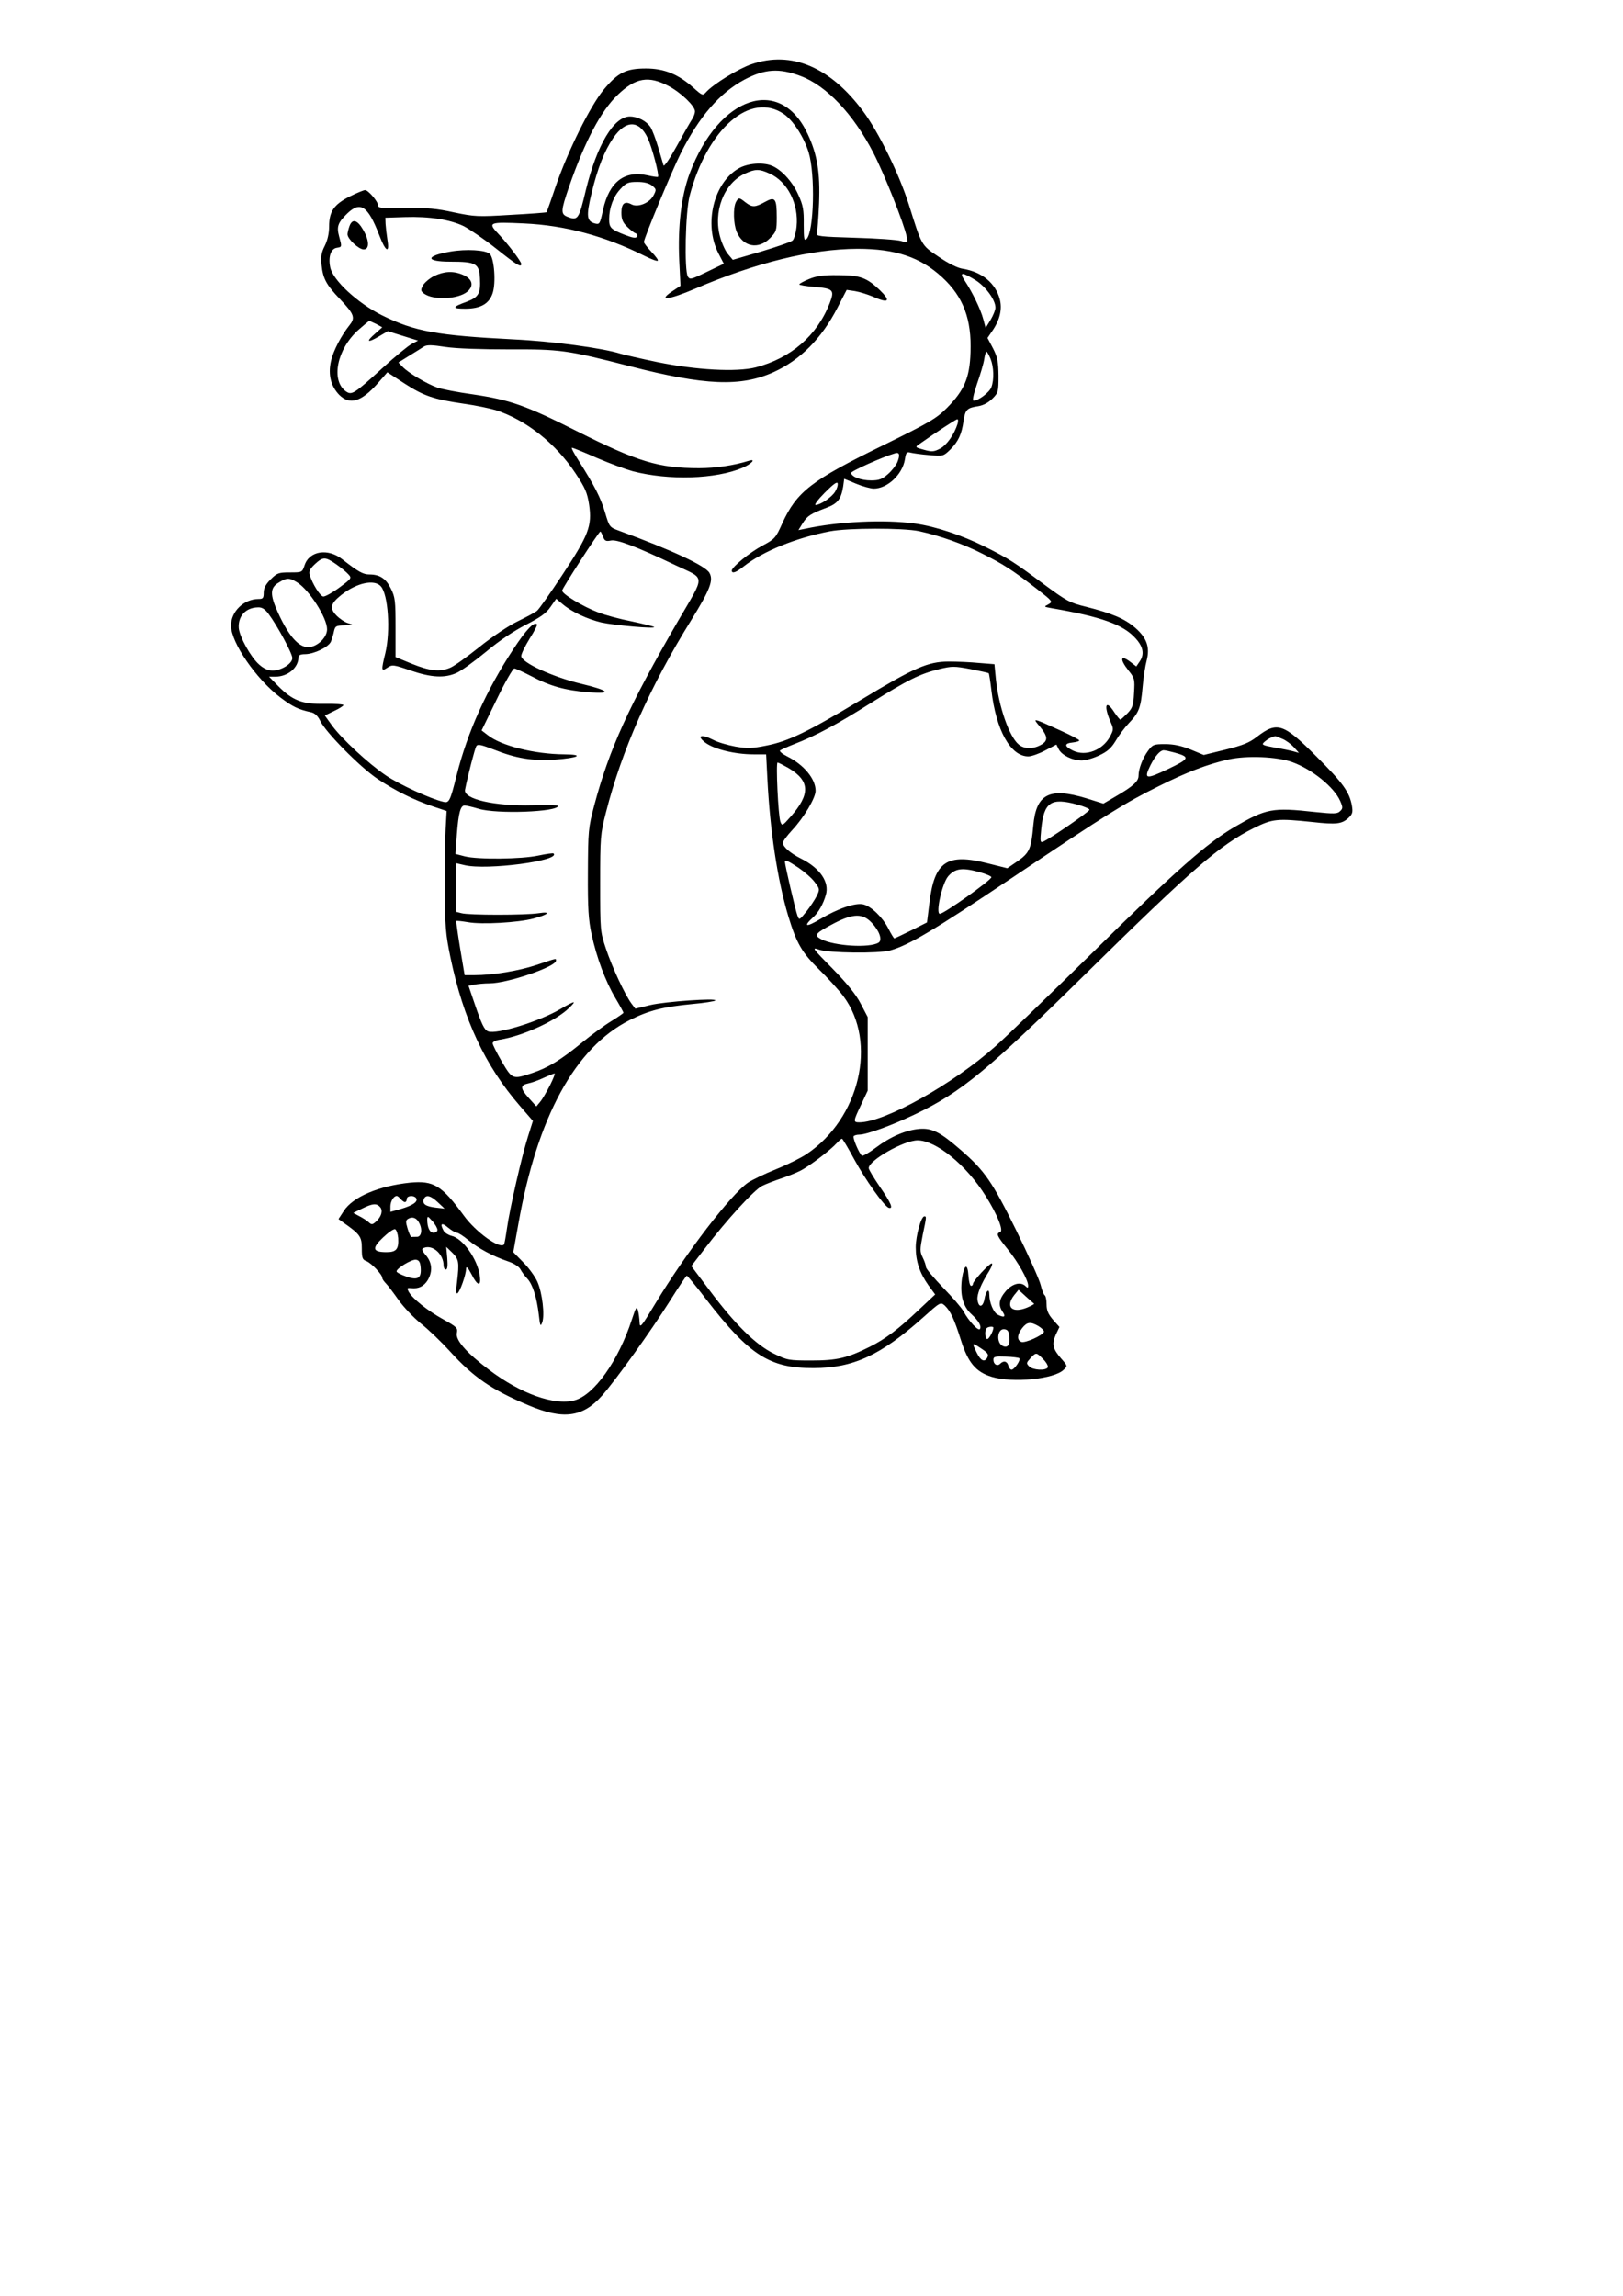 <?xml version="1.0" encoding="UTF-8" standalone="yes"?>
<svg version="1.0" xmlns="http://www.w3.org/2000/svg" width="210mm" height="297mm" viewBox="0 0 794 1123" preserveAspectRatio="xMidYMid meet">
  <g transform="translate(0,1123) scale(0.1,-0.1)" fill="#000000" stroke="none">
    <path d="M3677 10916 c-65 -22 -185 -96 -222 -136 -17 -19 -18 -19 -64 22 -73
65 -142 93 -231 93 -98 0 -137 -20 -207 -104 -67 -82 -174 -298 -234 -471 -23
-69 -44 -126 -45 -128 -1 -2 -80 -8 -174 -13 -163 -10 -178 -9 -279 12 -85 19
-132 23 -238 21 -110 -2 -133 0 -133 12 0 19 -48 76 -64 76 -7 0 -41 -14 -75
-31 -77 -39 -101 -73 -101 -147 0 -34 -8 -68 -21 -94 -17 -33 -20 -53 -16 -94
7 -67 23 -97 91 -168 68 -72 75 -90 47 -125 -42 -53 -81 -127 -92 -178 -15
-66 0 -123 41 -165 51 -50 107 -34 187 56 l48 55 84 -55 c95 -61 141 -77 291
-99 58 -8 128 -23 155 -31 148 -48 293 -162 391 -310 47 -71 57 -94 66 -153
15 -104 -2 -148 -131 -343 -59 -90 -115 -169 -124 -176 -8 -7 -51 -30 -94 -51
-44 -21 -126 -76 -188 -126 -60 -48 -124 -94 -142 -101 -50 -22 -101 -16 -188
19 l-80 33 0 145 c0 129 -2 149 -23 190 -24 49 -54 69 -105 69 -31 0 -54 13
-131 73 -70 57 -163 43 -186 -28 -12 -35 -12 -35 -72 -35 -55 0 -63 -3 -94
-34 -24 -24 -34 -43 -34 -65 0 -27 -4 -31 -25 -31 -72 0 -135 -61 -135 -130 0
-83 123 -262 242 -352 60 -45 86 -58 150 -72 18 -4 33 -18 45 -43 26 -55 196
-227 280 -283 85 -57 177 -103 272 -135 l66 -22 -5 -89 c-3 -49 -5 -181 -4
-294 1 -181 4 -220 28 -335 63 -301 169 -528 339 -724 l64 -74 -24 -76 c-30
-94 -89 -351 -103 -450 -6 -41 -12 -77 -15 -79 -22 -22 -138 62 -196 142 -108
148 -148 172 -263 161 -153 -16 -279 -69 -324 -138 l-26 -40 22 -16 c83 -58
92 -70 92 -127 0 -48 3 -56 23 -63 24 -10 77 -65 77 -82 0 -5 8 -17 18 -27 10
-10 37 -46 61 -80 24 -34 74 -87 111 -117 38 -30 101 -91 141 -135 115 -127
204 -188 384 -264 170 -72 266 -59 360 47 69 78 239 316 330 460 44 70 82 127
85 127 3 0 46 -52 95 -116 211 -273 310 -337 525 -336 194 0 329 63 533 245
87 78 88 79 109 61 28 -27 46 -65 79 -169 35 -111 73 -156 151 -180 104 -31
306 -11 352 35 19 18 19 19 -12 54 -42 48 -47 71 -27 117 l18 38 -32 36 c-23
27 -31 45 -31 75 0 21 -4 41 -9 44 -5 3 -14 26 -20 51 -6 25 -60 146 -120 268
-117 237 -153 290 -272 393 -100 87 -140 107 -202 102 -66 -6 -141 -38 -214
-93 -32 -24 -62 -41 -66 -38 -13 8 -46 86 -41 95 3 4 15 8 28 8 35 0 159 45
274 100 225 108 353 213 841 694 513 505 649 623 816 706 91 45 113 47 286 29
117 -13 144 -10 177 21 19 18 21 28 16 58 -12 68 -44 112 -174 242 -163 163
-192 172 -292 95 -36 -28 -68 -41 -153 -62 l-106 -26 -65 27 c-45 18 -82 26
-124 26 -55 0 -61 -2 -83 -32 -27 -36 -47 -89 -47 -123 0 -27 -28 -52 -109
-99 l-63 -37 -83 26 c-181 55 -246 22 -260 -134 -10 -113 -19 -133 -76 -173
l-51 -35 -96 24 c-199 51 -261 9 -285 -193 l-12 -96 -77 -39 c-43 -21 -80 -39
-83 -39 -2 0 -16 22 -29 48 -28 55 -83 108 -122 118 -38 10 -127 -21 -212 -72
-70 -42 -85 -37 -32 11 24 22 48 64 60 107 19 63 -28 132 -123 179 -50 25 -87
57 -87 76 0 8 20 35 45 62 58 62 115 158 115 193 0 58 -57 127 -139 168 -24
12 -39 25 -35 29 5 4 36 18 69 31 104 40 209 96 375 201 184 115 239 142 335
166 63 15 73 15 153 0 46 -9 86 -18 89 -20 2 -2 8 -40 13 -83 23 -197 94 -324
181 -324 15 0 52 13 82 29 l55 29 12 -24 c16 -29 67 -54 112 -54 18 0 57 11
86 25 40 19 58 35 80 71 15 26 44 65 65 87 49 51 58 74 67 177 4 47 13 105 20
130 16 64 1 109 -56 159 -51 44 -111 70 -241 103 -79 19 -96 29 -202 107 -147
110 -177 129 -291 186 -114 57 -243 100 -344 114 -151 21 -374 10 -540 -26
l-30 -6 21 34 c23 36 38 46 118 76 53 20 70 42 80 104 l5 37 58 -24 c31 -13
71 -24 87 -24 66 0 140 69 152 143 5 33 9 38 27 33 12 -3 53 -9 91 -12 69 -6
70 -6 104 27 39 39 56 75 65 141 8 54 17 63 71 71 25 4 50 17 70 37 29 29 30
34 30 113 -1 69 -5 90 -27 133 l-27 51 24 35 c37 54 49 107 36 155 -21 78 -87
133 -180 148 -27 4 -71 26 -119 59 -86 58 -82 52 -146 256 -47 148 -147 353
-223 455 -161 217 -351 298 -546 231z m240 -58 c126 -47 258 -186 356 -376 53
-103 151 -349 163 -411 6 -30 6 -30 -27 -20 -19 6 -121 13 -227 16 -172 5
-192 8 -186 22 3 9 8 75 11 146 6 150 -9 241 -56 340 -134 287 -434 187 -577
-193 -41 -110 -59 -259 -51 -428 l6 -122 -42 -28 c-71 -48 -15 -41 114 14 296
127 569 194 794 195 186 0 308 -41 415 -140 103 -95 144 -205 138 -367 -4
-125 -31 -186 -116 -272 -51 -51 -85 -71 -307 -180 -357 -174 -427 -229 -498
-384 -32 -72 -37 -77 -97 -109 -62 -33 -150 -105 -150 -122 0 -17 22 -9 59 21
94 74 258 140 421 171 88 17 359 17 435 1 101 -22 216 -62 310 -110 102 -51
146 -79 264 -170 82 -64 83 -65 60 -78 -23 -12 -23 -12 16 -19 243 -42 350
-80 410 -147 39 -42 45 -80 19 -116 l-15 -22 -26 20 c-51 40 -58 18 -12 -40
30 -37 31 -43 27 -109 -3 -61 -7 -74 -33 -101 -16 -16 -31 -30 -34 -30 -3 0
-16 16 -29 35 -42 66 -54 36 -19 -46 15 -33 15 -39 -1 -69 -35 -69 -120 -102
-182 -72 -44 21 -45 36 -2 40 17 2 32 6 32 10 0 4 -42 26 -93 49 -139 63 -137
63 -99 18 40 -49 40 -70 2 -90 -38 -20 -80 -19 -106 3 -46 37 -98 184 -112
321 l-7 72 -75 6 c-41 4 -109 7 -150 7 -101 -1 -166 -29 -429 -188 -259 -156
-354 -202 -461 -223 -69 -14 -94 -15 -152 -5 -38 7 -87 21 -109 33 -59 30 -84
21 -38 -14 43 -32 144 -57 236 -57 l61 0 6 -117 c13 -259 50 -499 102 -673 41
-135 67 -179 150 -261 42 -41 96 -100 120 -132 168 -225 80 -599 -181 -773
-27 -18 -95 -52 -150 -74 -55 -22 -116 -52 -136 -65 -86 -61 -300 -339 -451
-588 -71 -118 -78 -126 -79 -96 -1 19 -4 45 -8 59 -6 22 -10 16 -30 -45 -66
-202 -185 -370 -281 -395 -99 -26 -262 32 -417 149 -111 84 -166 146 -158 181
5 24 0 29 -66 66 -75 41 -152 102 -170 136 -9 17 -8 19 13 17 36 -4 62 9 81
40 24 42 21 84 -9 120 -22 26 -23 32 -10 37 43 17 96 -31 96 -86 0 -11 5 -20
11 -20 8 0 10 18 7 56 l-5 55 30 -29 c32 -32 34 -47 23 -141 -6 -43 -5 -62 2
-57 12 7 42 91 42 120 1 14 9 6 26 -26 30 -60 49 -63 41 -8 -11 81 -83 183
-139 195 -15 4 -33 15 -38 25 -19 35 -10 42 21 16 17 -14 37 -26 44 -26 7 0
32 -16 56 -36 48 -40 120 -79 194 -104 30 -10 54 -26 61 -39 6 -12 21 -32 33
-45 27 -28 47 -93 57 -178 6 -53 8 -59 16 -38 14 35 1 146 -23 200 -11 25 -42
68 -69 95 l-49 50 25 139 c92 522 278 862 544 996 93 47 163 65 309 79 57 5
106 13 110 17 12 13 -245 -5 -317 -22 l-74 -18 -18 24 c-32 42 -96 180 -126
270 -28 84 -28 89 -28 320 0 224 1 240 28 345 78 306 215 616 419 944 90 146
108 192 88 228 -18 35 -184 112 -443 207 -46 17 -47 18 -68 89 -22 74 -52 131
-127 250 -24 37 -40 67 -35 67 4 0 59 -22 122 -50 63 -27 142 -56 175 -65 178
-46 406 -39 538 17 44 19 68 46 30 34 -74 -23 -162 -36 -243 -36 -197 0 -300
31 -600 182 -248 125 -325 152 -507 179 -73 10 -150 25 -173 33 -50 17 -144
73 -171 102 l-20 21 53 33 c29 18 62 38 72 45 15 9 40 8 105 -2 53 -8 173 -12
311 -12 250 1 283 -3 590 -82 369 -95 544 -102 705 -29 130 59 234 164 311
313 l46 89 41 -6 c23 -4 61 -16 85 -26 80 -36 93 -24 35 32 -63 60 -96 72
-203 72 -73 1 -106 -4 -142 -19 -27 -11 -48 -23 -48 -26 0 -3 32 -9 71 -12 96
-8 103 -15 78 -80 -62 -159 -190 -269 -362 -314 -95 -24 -292 -13 -482 26 -82
17 -163 36 -180 41 -85 27 -333 61 -524 70 -373 19 -483 39 -641 117 -121 60
-244 174 -255 237 -10 51 4 90 33 94 25 4 25 4 11 55 -13 48 -7 67 39 112 65
63 102 38 157 -105 31 -82 52 -93 40 -22 -4 26 -8 61 -9 77 l-1 30 95 3 c121
4 221 -12 288 -44 29 -15 101 -64 159 -110 102 -81 123 -94 123 -75 0 12 -66
99 -113 148 -52 55 -45 58 126 50 201 -9 395 -61 591 -159 32 -16 61 -27 64
-23 3 3 -11 22 -31 43 -20 21 -37 43 -37 48 0 19 136 346 180 434 90 179 190
295 311 360 100 53 170 58 276 18z m-646 -49 c62 -33 129 -98 129 -124 0 -9
-6 -26 -14 -38 -8 -12 -42 -71 -75 -131 -33 -60 -62 -103 -65 -95 -2 8 -14 47
-26 88 -12 41 -29 85 -37 98 -20 31 -63 53 -102 53 -78 0 -161 -139 -215 -360
-34 -143 -39 -150 -89 -131 -35 14 -34 28 7 148 78 224 156 371 238 449 87 84
151 95 249 43z m564 -137 c46 -32 98 -113 121 -187 33 -109 26 -387 -10 -424
-12 -11 -14 0 -14 71 1 71 -3 94 -27 146 -28 64 -85 125 -131 142 -44 17 -116
11 -159 -13 -124 -70 -173 -273 -101 -415 l27 -52 -83 -40 c-76 -37 -83 -39
-93 -23 -18 31 -12 318 9 396 87 329 298 511 461 399z m-666 -118 c21 -45 57
-181 50 -189 -2 -2 -25 1 -50 7 -114 26 -189 -32 -219 -169 -15 -70 -17 -72
-40 -66 -40 11 -43 36 -16 148 30 124 63 207 106 270 61 89 127 89 169 -1z
m596 -173 c88 -39 143 -149 132 -259 -3 -30 -12 -61 -19 -68 -7 -7 -76 -31
-153 -54 l-140 -41 -22 26 c-13 14 -30 51 -39 82 -37 126 17 267 121 314 50
23 70 23 120 0z m-575 -59 c21 -17 22 -20 7 -48 -19 -37 -76 -60 -107 -44 -34
18 -50 5 -50 -40 0 -32 6 -48 28 -69 15 -15 34 -30 41 -32 8 -3 11 -10 7 -17
-5 -8 -21 -6 -59 9 -69 27 -77 35 -77 77 0 55 21 112 56 148 27 30 38 34 82
34 33 0 57 -6 72 -18z m1585 -464 c50 -33 95 -96 95 -133 0 -11 -11 -38 -24
-60 l-24 -39 -12 44 c-12 46 -53 131 -91 188 -15 23 -17 32 -7 32 7 0 36 -15
63 -32z m-2934 -213 l29 -16 -35 -31 c-46 -40 -38 -47 18 -14 l44 26 74 -23
74 -23 -32 -17 c-17 -9 -83 -63 -145 -120 -135 -123 -147 -131 -175 -112 -76
53 -45 207 60 301 27 24 51 44 54 44 2 0 17 -7 34 -15z m3005 -170 c16 -40 18
-102 4 -139 -9 -25 -63 -66 -87 -66 -7 0 -1 29 17 83 16 45 32 99 35 120 3 20
8 37 11 37 3 0 12 -16 20 -35z m-161 -317 c-16 -52 -52 -104 -85 -122 -31 -16
-40 -17 -80 -6 -42 11 -44 13 -25 26 87 61 181 123 188 123 5 1 5 -9 2 -21z
m-295 -189 c-7 -16 -28 -43 -47 -59 -27 -24 -43 -30 -81 -30 -48 0 -93 16 -99
36 -3 8 157 80 217 97 21 6 24 -9 10 -44z m-305 -145 c-18 -28 -72 -64 -95
-64 -8 0 12 27 45 60 43 43 61 56 63 45 2 -9 -4 -27 -13 -41z m-1135 -219 c8
-21 14 -24 39 -19 30 6 123 -29 316 -121 148 -70 147 -41 13 -271 -242 -417
-338 -630 -411 -904 -29 -110 -30 -124 -31 -330 -1 -174 3 -231 18 -300 25
-115 68 -230 116 -311 22 -37 40 -70 40 -73 0 -2 -27 -21 -61 -42 -33 -20 -97
-67 -142 -104 -104 -85 -166 -123 -244 -149 -95 -32 -97 -31 -148 56 -25 43
-45 83 -45 90 0 7 17 15 38 18 104 17 252 83 322 142 22 19 39 37 37 40 -3 2
-31 -12 -64 -32 -103 -61 -313 -126 -355 -110 -19 7 -32 35 -68 141 l-28 82
30 6 c17 3 49 6 73 6 87 0 325 81 325 111 0 12 6 13 -95 -21 -87 -29 -212 -50
-306 -50 l-46 0 -22 131 c-12 73 -20 133 -19 134 2 2 28 -1 58 -6 67 -12 245
-2 320 18 73 19 89 36 25 26 -65 -10 -342 -10 -377 0 l-28 7 0 119 0 119 43
-10 c109 -26 471 22 435 57 -2 3 -36 -2 -74 -10 -83 -18 -297 -20 -360 -4
l-46 12 7 96 c8 106 18 141 38 141 7 0 38 -7 68 -16 87 -27 389 -16 389 14 0
4 -56 5 -124 3 -187 -5 -340 30 -331 76 14 71 48 201 55 213 7 11 22 8 87 -17
108 -43 190 -56 297 -49 118 9 147 25 46 26 -145 1 -309 42 -374 94 l-30 23
74 152 c40 83 79 151 86 151 7 0 45 -18 86 -39 86 -46 162 -68 276 -77 119
-10 104 8 -34 41 -139 33 -294 104 -294 136 0 11 19 49 41 85 23 36 39 67 36
70 -14 15 -53 -26 -116 -122 -130 -197 -224 -405 -277 -616 -32 -128 -37 -138
-66 -130 -64 15 -215 85 -279 128 -86 58 -220 182 -267 248 l-33 46 45 22 c26
12 46 25 46 29 0 4 -42 7 -92 6 -110 -2 -157 16 -228 88 l-44 45 31 0 c61 0
113 44 113 95 0 10 10 15 33 15 45 1 115 35 126 62 5 13 12 35 15 51 6 25 10
27 54 28 44 1 45 1 17 10 -17 4 -43 22 -59 38 -35 36 -29 59 24 101 75 59 161
78 193 42 36 -40 48 -218 22 -327 -21 -86 -20 -91 10 -71 24 16 30 15 114 -14
102 -35 168 -38 226 -11 22 10 86 56 143 103 64 54 138 103 195 132 70 36 99
56 120 87 l28 40 31 -26 c46 -39 120 -73 190 -90 65 -14 267 -32 258 -22 -3 3
-52 15 -108 27 -57 11 -132 31 -167 45 -72 27 -175 89 -175 106 0 11 180 289
187 289 2 0 8 -11 13 -25z m-1307 -134 c23 -16 50 -38 60 -49 19 -20 18 -21
-44 -67 -34 -25 -69 -44 -78 -43 -16 3 -53 63 -66 106 -5 17 1 29 25 52 40 37
51 37 103 1z m-189 -90 c59 -37 146 -173 146 -229 0 -32 -30 -69 -68 -83 -56
-22 -112 32 -173 166 -39 87 -38 120 4 145 40 25 52 25 91 1z m-141 -153 c44
-59 117 -194 117 -217 0 -27 -53 -61 -97 -61 -22 0 -44 10 -66 30 -40 35 -95
134 -99 178 -4 58 34 100 94 101 19 1 34 -8 51 -31z m4960 -612 c18 -7 43 -26
57 -41 l25 -28 -25 7 c-14 4 -56 13 -93 19 -64 12 -67 14 -50 29 15 13 32 22
51 27 1 1 17 -5 35 -13z m-528 -67 c79 -22 76 -30 -31 -81 -109 -52 -120 -50
-85 20 23 45 47 72 64 72 7 0 30 -5 52 -11z m577 -47 c97 -35 205 -122 235
-191 13 -30 13 -36 -1 -49 -13 -13 -29 -14 -123 -4 -209 23 -238 17 -393 -73
-135 -79 -284 -210 -682 -602 -216 -212 -435 -424 -487 -470 -207 -185 -543
-373 -667 -373 -31 0 -30 5 9 87 l32 68 0 180 0 180 -34 65 c-23 45 -66 98
-138 172 -99 100 -103 106 -67 93 48 -17 291 -20 349 -4 92 26 211 97 599 357
470 315 545 362 716 447 136 68 238 107 340 130 89 20 238 14 312 -13z m-2466
-28 c107 -63 110 -128 11 -240 -39 -44 -41 -45 -49 -24 -11 29 -23 290 -14
290 4 0 27 -12 52 -26z m1416 -180 c32 -9 58 -20 58 -25 0 -9 -198 -145 -227
-156 -14 -6 -15 1 -9 62 13 132 48 155 178 119z m-1365 -309 c28 -19 64 -50
78 -69 26 -34 26 -36 11 -68 -9 -18 -32 -53 -51 -77 -35 -43 -35 -43 -44 -19
-9 23 -61 247 -61 262 0 12 16 5 67 -29z m885 -21 c32 -9 58 -20 58 -25 0 -14
-232 -179 -252 -179 -22 0 11 150 41 184 34 39 69 43 153 20z m-527 -248 c38
-40 53 -85 33 -97 -44 -27 -215 -17 -281 17 -37 20 -29 29 66 79 92 47 138 48
182 1z m-1574 -794 c-16 -31 -37 -68 -48 -81 l-19 -23 -38 42 c-42 47 -42 62
0 71 16 3 49 15 74 27 25 11 48 21 53 21 4 1 -6 -25 -22 -57z m1487 -361 c55
-101 148 -232 170 -239 24 -7 11 24 -43 102 -30 44 -55 85 -55 92 0 38 170
135 238 136 90 1 240 -121 334 -272 58 -92 89 -171 71 -177 -21 -7 -16 -18 38
-85 50 -62 99 -149 99 -177 0 -12 -3 -12 -12 -3 -24 24 -64 14 -97 -23 -34
-40 -39 -69 -15 -103 16 -24 6 -29 -26 -12 -20 11 -40 59 -40 97 0 35 -17 20
-24 -23 -8 -40 -29 -42 -34 -1 -3 26 17 76 58 141 12 20 17 36 12 36 -12 0
-92 -86 -92 -100 0 -5 -4 -10 -9 -10 -6 0 -11 21 -13 48 -4 66 -21 59 -32 -13
-10 -77 4 -134 45 -172 37 -34 52 -60 43 -74 -7 -12 -55 39 -80 86 -9 17 -54
69 -100 116 -46 48 -84 93 -84 101 0 8 -7 29 -16 47 -14 29 -14 38 0 110 19
90 19 91 8 91 -16 0 -42 -96 -42 -151 0 -69 19 -125 62 -186 l33 -45 -80 -75
c-100 -95 -164 -143 -240 -181 -110 -55 -160 -67 -285 -67 -111 0 -118 1 -185
34 -88 43 -190 144 -312 307 l-91 121 64 83 c108 142 243 289 282 309 20 10
62 26 92 36 30 10 73 27 95 38 42 21 147 100 179 136 11 12 22 21 25 21 3 0
30 -45 59 -99z m-2218 -196 c7 -8 16 -15 21 -15 5 0 9 7 9 15 0 17 35 20 46 4
10 -17 -16 -35 -73 -52 l-53 -15 0 27 c0 25 16 51 31 51 4 0 12 -7 19 -15z
m182 -16 l33 -31 -44 5 c-49 6 -66 18 -58 41 10 24 33 19 69 -15z m-282 -24
c14 -17 6 -46 -20 -70 -18 -16 -22 -17 -37 -3 -10 9 -31 22 -47 30 l-28 15 43
21 c52 26 72 27 89 7z m190 -76 c18 -32 12 -69 -10 -69 -11 0 -23 0 -27 -1 -4
0 -12 18 -19 41 -10 34 -10 41 4 49 20 11 40 4 52 -20z m90 -35 c0 -8 -8 -14
-19 -14 -19 0 -31 26 -31 65 1 18 3 17 25 -8 14 -15 25 -35 25 -43z m-192 -40
c3 -54 -9 -69 -57 -69 -69 0 -73 19 -18 71 26 25 53 44 60 41 6 -2 13 -21 15
-43z m110 -145 c4 -52 -14 -63 -71 -43 -26 9 -47 20 -47 25 0 15 74 60 95 57
15 -2 21 -12 23 -39z m3001 -176 c2 -2 -13 -10 -34 -19 -73 -30 -108 3 -64 60
l22 27 36 -33 c20 -18 38 -34 40 -35z m22 -110 c16 -10 28 -22 26 -28 -6 -17
-92 -56 -110 -49 -23 8 -21 36 4 68 24 30 40 32 80 9z m-221 -7 c0 -16 -21
-56 -30 -56 -11 0 -14 43 -3 53 7 8 33 10 33 3z m78 -45 c4 -38 -7 -55 -30
-46 -36 14 -30 88 6 83 16 -2 22 -11 24 -37z m-108 -102 c-14 -25 -33 -15 -53
27 -23 47 -22 48 23 18 33 -22 38 -29 30 -45z m274 -8 c16 -16 25 -34 22 -40
-11 -17 -73 -13 -91 5 -15 15 -14 18 6 40 28 30 29 30 63 -5z m-117 5 c8 -8
-25 -56 -38 -56 -6 0 -13 9 -16 20 -6 22 -23 26 -40 9 -14 -14 -33 -3 -33 20
0 15 8 17 61 15 33 -1 63 -5 66 -8z"/>
    <path d="M1710 10125 c-5 -14 -10 -33 -10 -41 0 -23 55 -74 79 -74 29 0 28 43
-2 95 -28 49 -53 57 -67 20z"/>
    <path d="M2202 9999 c-122 -21 -122 -49 1 -49 126 0 141 -9 145 -82 4 -74 -7
-92 -65 -114 -72 -26 -73 -34 -7 -34 75 0 117 24 134 76 17 50 8 170 -14 192
-19 19 -116 25 -194 11z"/>
    <path d="M2124 9880 c-22 -11 -47 -32 -55 -46 -12 -23 -11 -27 5 -40 47 -34
168 -28 213 10 33 29 24 62 -23 82 -47 20 -92 17 -140 -6z"/>
    <path d="M3600 10241 c-14 -28 -12 -106 4 -145 31 -74 106 -88 162 -32 32 32
34 38 34 103 0 93 -8 103 -58 75 -49 -27 -62 -27 -95 -2 -31 25 -34 25 -47 1z"/>
  </g>
</svg>